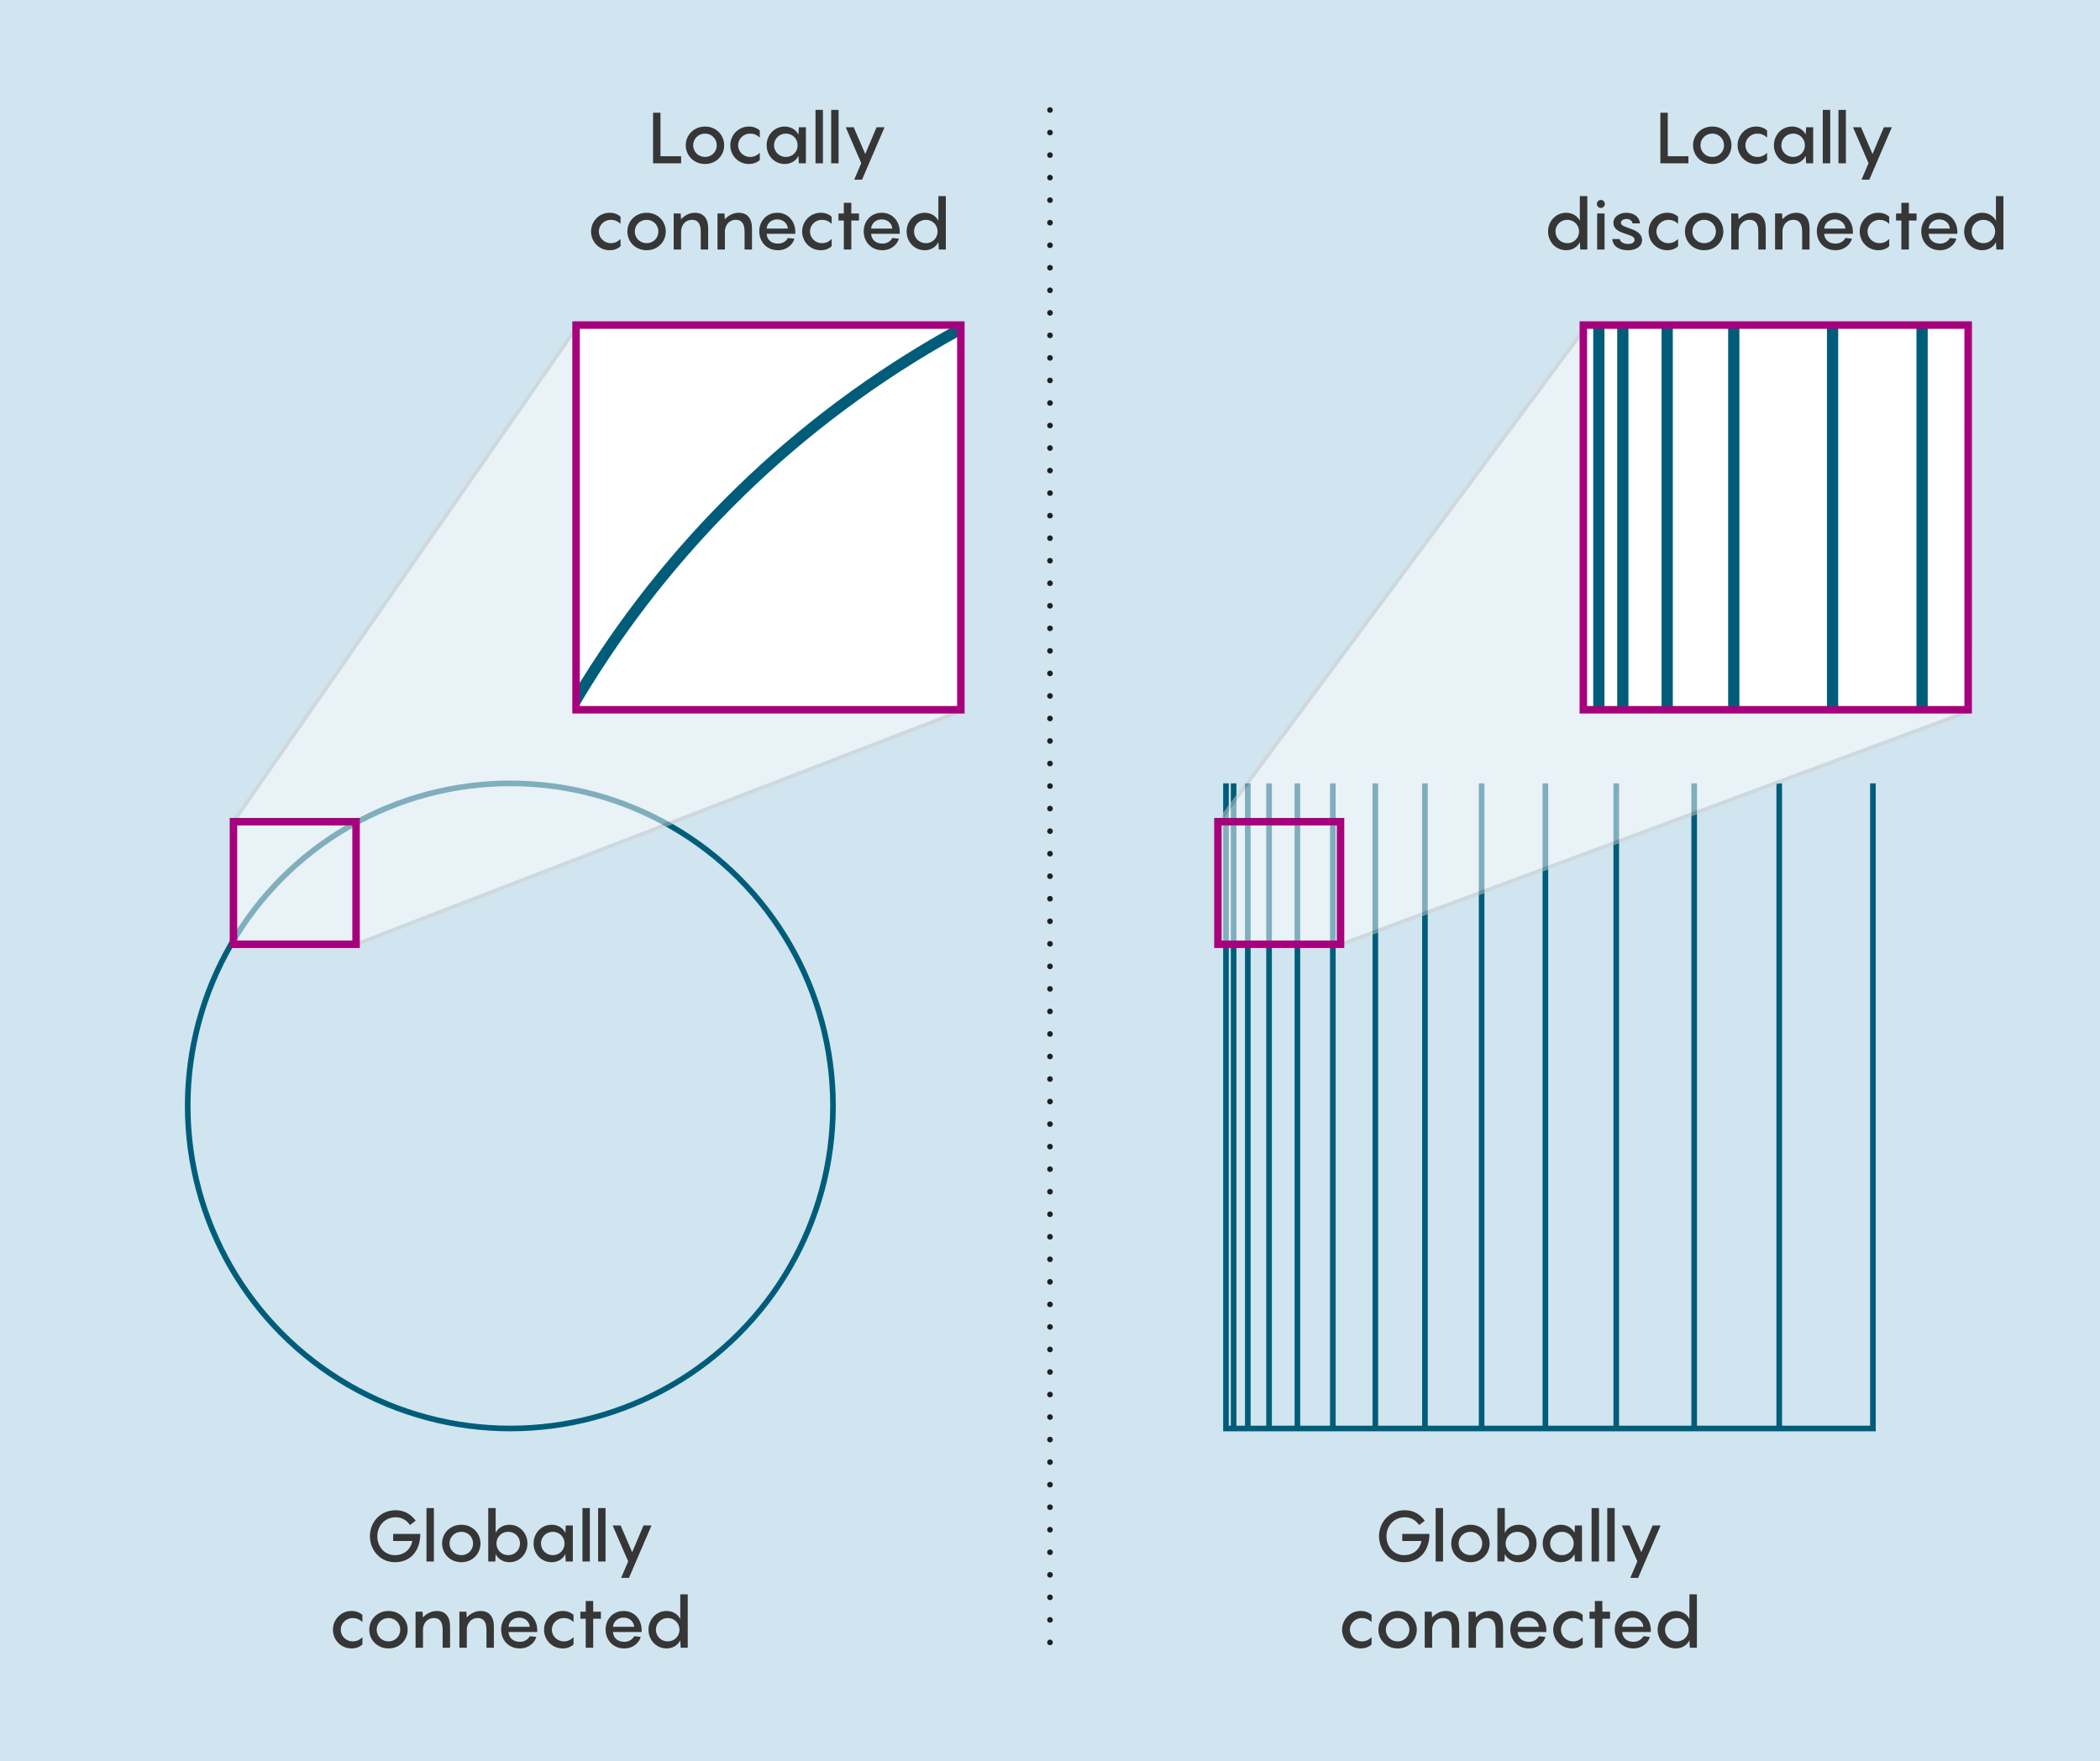 <?xml version="1.0" encoding="utf-8"?>
<!-- Generator: Adobe Illustrator 28.1.0, SVG Export Plug-In . SVG Version: 6.00 Build 0)  -->
<svg version="1.1" xmlns="http://www.w3.org/2000/svg" xmlns:xlink="http://www.w3.org/1999/xlink" x="0px" y="0px" width="560px"
	 height="469.757px" viewBox="0 0 560 469.757" style="enable-background:new 0 0 560 469.757;" xml:space="preserve">
<style type="text/css">
	.st0{fill:#D0E5EF;}
	.st1{fill:none;stroke:#005D7A;stroke-width:1.5;stroke-miterlimit:10;}
	.st2{fill:#363636;}
	.st3{opacity:0.5;}
	.st4{fill:#FFFFFF;stroke:#CCCCCC;stroke-miterlimit:10;}
	
		.st5{clip-path:url(#SVGID_00000094601018545017249240000007351449522637881743_);fill:none;stroke:#005D7A;stroke-width:3;stroke-miterlimit:10;}
	.st6{fill:none;stroke:#231F20;stroke-width:2;stroke-linejoin:round;stroke-miterlimit:10;}
	.st7{fill:none;stroke:#A7007D;stroke-width:2;stroke-miterlimit:10;}
	.st8{fill:none;stroke:#231F20;stroke-width:1.5;stroke-linecap:round;stroke-miterlimit:10;}
	.st9{fill:none;stroke:#231F20;stroke-width:1.5;stroke-linecap:round;stroke-miterlimit:10;stroke-dasharray:0,6.011;}
	.st10{clip-path:url(#SVGID_00000016763756642666263470000013127635080392107176_);}
	.st11{fill:none;stroke:#005D7A;stroke-width:3;stroke-miterlimit:10;}
	.st12{fill:#FFFFFF;stroke:#231F20;stroke-width:3;stroke-miterlimit:10;}
	
		.st13{clip-path:url(#SVGID_00000157996886341125111620000012676580123792723114_);fill:none;stroke:#005D7A;stroke-width:3;stroke-miterlimit:10;}
	.st14{clip-path:url(#SVGID_00000048503614297979427670000005245081223814482576_);}
	.st15{display:none;}
	.st16{display:inline;}
	.st17{fill:#F7D426;}
	.st18{fill:#FF8600;}
	.st19{fill:none;stroke:#FF8600;stroke-miterlimit:10;}
	.st20{fill:#FF00FF;}
	.st21{display:inline;fill:none;stroke:#FF00FF;stroke-miterlimit:10;}
	.st22{display:inline;fill:none;stroke:#FF00FF;stroke-width:0.25;stroke-miterlimit:10;}
	.st23{display:inline;fill:#FF00FF;}
	.st24{fill:none;stroke:#F7D426;stroke-miterlimit:10;}
	.st25{display:inline;fill:none;stroke:#F7D426;stroke-miterlimit:10;}
	.st26{fill:none;stroke:#FF00FF;stroke-miterlimit:10;}
</style>
<g id="Back">
	<rect x="-3.291" y="-3.901" class="st0" width="565.608" height="477.545"/>
</g>
<g id="Graphic">
</g>
<g id="Text">
	<g>
		<g>
			<line class="st1" x1="328.967" y1="381.036" x2="328.967" y2="208.954"/>
			<line class="st1" x1="332.746" y1="381.036" x2="332.746" y2="208.954"/>
			<line class="st1" x1="338.415" y1="381.036" x2="338.415" y2="208.954"/>
			<line class="st1" x1="345.973" y1="381.036" x2="345.973" y2="208.954"/>
			<line class="st1" x1="355.42" y1="381.036" x2="355.42" y2="208.954"/>
			<line class="st1" x1="366.757" y1="381.036" x2="366.757" y2="208.954"/>
			<line class="st1" x1="379.984" y1="381.036" x2="379.984" y2="208.954"/>
			<line class="st1" x1="395.1" y1="381.036" x2="395.1" y2="208.954"/>
			<line class="st1" x1="412.105" y1="381.036" x2="412.105" y2="208.954"/>
			<line class="st1" x1="431" y1="381.036" x2="431" y2="208.954"/>
			<line class="st1" x1="451.785" y1="381.036" x2="451.785" y2="208.954"/>
			<line class="st1" x1="474.459" y1="381.036" x2="474.459" y2="208.954"/>
		</g>
		<polyline class="st1" points="326.927,208.954 326.927,381.036 499.447,381.036 499.447,208.954 		"/>
	</g>
	<g>
		<g>
			<path class="st2" d="M381.18,409.161c0,4.635-2.735,7.543-6.763,7.543c-3.856,0-6.668-3.154-6.668-6.936
				c0-3.779,2.812-6.934,6.877-6.934c2.355,0,4.104,1.121,5.319,2.793l-1.501,1.158
				c-0.798-1.139-2.033-2.07-3.818-2.07c-2.85,0-4.901,2.242-4.901,5.053
				c0,2.812,1.938,5.055,4.692,5.055c2.47,0,4.198-1.539,4.654-3.781h-5.13v-1.881H381.18z"/>
			<path class="st2" d="M384.811,416.513h-1.976v-14.248h1.976V416.513z"/>
			<path class="st2" d="M386.997,411.706c0-2.754,2.165-4.996,5.148-4.996c2.944,0,5.091,2.242,5.091,4.996
				c0,2.756-2.146,4.998-5.091,4.998C389.162,416.704,386.997,414.462,386.997,411.706z M395.26,411.706
				c0-1.709-1.33-3.115-3.115-3.115c-1.824,0-3.173,1.406-3.173,3.115
				c0,1.711,1.349,3.117,3.173,3.117C393.93,414.824,395.26,413.417,395.26,411.706z"/>
			<path class="st2" d="M404.95,416.704c-1.729,0-3.115-0.951-3.666-2.186l-0.095,1.994h-1.881v-14.248
				h1.976v6.611c0.551-1.215,1.938-2.166,3.666-2.166c2.755,0,4.807,2.242,4.807,4.996
				C409.756,414.462,407.705,416.704,404.95,416.704z M404.627,408.591
				c-1.805,0-3.135,1.406-3.135,3.115c0,1.711,1.33,3.117,3.135,3.117s3.153-1.406,3.153-3.117
				C407.781,409.997,406.432,408.591,404.627,408.591z"/>
			<path class="st2" d="M416.217,406.71c1.729,0,3.097,0.951,3.647,2.166l0.114-1.975h1.88v9.611H419.979
				l-0.114-1.994c-0.551,1.234-1.919,2.186-3.647,2.186c-2.755,0-4.825-2.242-4.825-4.998
				C411.392,408.952,413.462,406.71,416.217,406.71z M416.541,414.824c1.785,0,3.115-1.406,3.115-3.117
				c0-1.709-1.33-3.115-3.115-3.115c-1.824,0-3.173,1.406-3.173,3.115
				C413.368,413.417,414.716,414.824,416.541,414.824z"/>
			<path class="st2" d="M426.402,416.513h-1.976v-14.248h1.976V416.513z"/>
			<path class="st2" d="M430.583,416.513h-1.976v-14.248h1.976V416.513z"/>
			<path class="st2" d="M434.61,406.902l3.077,7.143l3.021-7.143h2.128l-6.003,13.98h-2.09l1.881-4.387
				l-4.142-9.594H434.61z"/>
			<path class="st2" d="M363.15,431.591c-1.634,0-3.172,1.293-3.172,3.115c0,1.824,1.538,3.117,3.172,3.117
				c0.988,0,1.843-0.361,2.603-1.104v1.92c-0.684,0.646-1.672,1.064-2.906,1.064
				c-2.83,0-4.958-2.281-4.958-4.998c0-2.697,2.128-4.996,4.958-4.996
				c1.234,0,2.223,0.418,2.906,1.064v1.9C364.993,431.933,364.138,431.591,363.15,431.591z"/>
			<path class="st2" d="M367.578,434.706c0-2.754,2.165-4.996,5.148-4.996c2.944,0,5.091,2.242,5.091,4.996
				c0,2.756-2.146,4.998-5.091,4.998C369.743,439.704,367.578,437.462,367.578,434.706z M375.841,434.706
				c0-1.709-1.33-3.115-3.115-3.115c-1.824,0-3.173,1.406-3.173,3.115
				c0,1.711,1.349,3.117,3.173,3.117C374.511,437.824,375.841,436.417,375.841,434.706z"/>
			<path class="st2" d="M389.123,433.87v5.643h-1.976v-4.768c0-2.318-0.931-3.154-2.317-3.154
				c-1.881,0-2.831,1.482-2.926,2.906v5.016h-1.976v-9.611h1.861l0.095,1.537
				c0.912-0.969,2.147-1.729,3.705-1.729C387.85,429.71,389.123,431.193,389.123,433.87z"/>
			<path class="st2" d="M400.807,433.87v5.643h-1.976v-4.768c0-2.318-0.931-3.154-2.317-3.154
				c-1.881,0-2.831,1.482-2.926,2.906v5.016h-1.976v-9.611h1.861l0.095,1.537
				c0.912-0.969,2.147-1.729,3.705-1.729C399.535,429.71,400.807,431.193,400.807,433.87z"/>
			<path class="st2" d="M412.36,435.316h-7.637c0.057,1.48,1.159,2.621,3.002,2.621
				c1.387,0,2.26-0.76,2.659-1.5l1.729,0.189c-0.323,1.33-1.823,3.078-4.407,3.078
				c-2.926,0-4.958-2.186-4.958-5.055c0-2.678,1.919-4.939,4.806-4.939
				c2.964,0,4.807,2.375,4.807,5.111V435.316z M404.723,433.929h5.642
				c-0.075-1.293-1.14-2.451-2.812-2.451C405.939,431.478,404.799,432.579,404.723,433.929z"/>
			<path class="st2" d="M419.447,431.591c-1.634,0-3.172,1.293-3.172,3.115
				c0,1.824,1.538,3.117,3.172,3.117c0.988,0,1.843-0.361,2.603-1.104v1.92
				c-0.684,0.646-1.672,1.064-2.906,1.064c-2.83,0-4.958-2.281-4.958-4.998
				c0-2.697,2.128-4.996,4.958-4.996c1.234,0,2.223,0.418,2.906,1.064v1.9
				C421.29,431.933,420.435,431.591,419.447,431.591z"/>
			<path class="st2" d="M429.346,431.783h-2.052v7.73h-1.995v-7.73h-1.425v-1.881h1.425v-2.85h1.995v2.85
				h2.052V431.783z"/>
			<path class="st2" d="M440.213,435.316h-7.637c0.057,1.48,1.159,2.621,3.002,2.621
				c1.387,0,2.26-0.76,2.659-1.5l1.729,0.189c-0.323,1.33-1.823,3.078-4.407,3.078
				c-2.926,0-4.958-2.186-4.958-5.055c0-2.678,1.919-4.939,4.806-4.939
				c2.964,0,4.807,2.375,4.807,5.111V435.316z M432.577,433.929h5.642
				c-0.075-1.293-1.14-2.451-2.812-2.451C433.792,431.478,432.653,432.579,432.577,433.929z"/>
			<path class="st2" d="M446.864,429.71c1.729,0,3.097,0.951,3.647,2.166v-6.611h1.994V439.513h-1.88
				l-0.114-1.994c-0.551,1.234-1.919,2.186-3.647,2.186c-2.755,0-4.825-2.242-4.825-4.998
				C442.039,431.952,444.109,429.71,446.864,429.71z M447.187,437.824c1.785,0,3.115-1.406,3.115-3.117
				c0-1.709-1.33-3.115-3.115-3.115c-1.824,0-3.173,1.406-3.173,3.115
				C444.014,436.417,445.363,437.824,447.187,437.824z"/>
		</g>
	</g>
	<circle class="st1" cx="136.092" cy="294.995" r="86.041"/>
	<g class="st3">
		<polygon class="st4" points="62.254,219.179 153.941,87.083 256.561,86.817 256.419,189.561 94.95,251.875 
			62.254,251.875 		"/>
	</g>
	<g class="st3">
		<polygon class="st4" points="324.993,219.179 423.005,87.083 525.626,86.817 525.483,189.561 357.689,251.875 
			324.993,251.875 		"/>
	</g>
	<g>
		<defs>
			<rect id="SVGID_1_" x="153.613" y="86.707" width="102.616" height="102.616"/>
		</defs>
		<use xlink:href="#SVGID_1_"  style="overflow:visible;fill:#FFFFFF;"/>
		<clipPath id="SVGID_00000059304255285253761150000005873754677067758217_">
			<use xlink:href="#SVGID_1_"  style="overflow:visible;"/>
		</clipPath>
		
			<circle style="clip-path:url(#SVGID_00000059304255285253761150000005873754677067758217_);fill:none;stroke:#005D7A;stroke-width:3;stroke-miterlimit:10;" cx="385.735" cy="324.655" r="270.037"/>
		<use xlink:href="#SVGID_1_"  style="overflow:visible;fill:none;stroke:#A7007D;stroke-width:2;stroke-miterlimit:10;"/>
	</g>
	<g>
		<g>
			<path class="st2" d="M181.635,41.676v1.881h-7.484V30.069h1.976v11.607H181.635z"/>
			<path class="st2" d="M182.872,38.75c0-2.754,2.165-4.996,5.148-4.996c2.944,0,5.091,2.242,5.091,4.996
				c0,2.755-2.146,4.997-5.091,4.997C185.037,43.747,182.872,41.505,182.872,38.75z M191.135,38.75
				c0-1.709-1.33-3.115-3.115-3.115c-1.824,0-3.173,1.406-3.173,3.115
				c0,1.71,1.349,3.116,3.173,3.116C189.805,41.867,191.135,40.46,191.135,38.75z"/>
			<path class="st2" d="M200.008,35.635c-1.634,0-3.172,1.292-3.172,3.115c0,1.824,1.538,3.116,3.172,3.116
				c0.988,0,1.843-0.361,2.603-1.103v1.919c-0.684,0.646-1.671,1.064-2.906,1.064
				c-2.83,0-4.958-2.28-4.958-4.997c0-2.697,2.128-4.996,4.958-4.996
				c1.235,0,2.223,0.418,2.906,1.064v1.899C201.851,35.977,200.997,35.635,200.008,35.635z"/>
			<path class="st2" d="M209.262,33.754c1.729,0,3.097,0.95,3.647,2.166l0.114-1.976h1.88v9.612h-1.88
				l-0.114-1.995c-0.551,1.235-1.919,2.186-3.647,2.186c-2.755,0-4.825-2.242-4.825-4.997
				C204.437,35.996,206.507,33.754,209.262,33.754z M209.585,41.867c1.785,0,3.115-1.406,3.115-3.116
				c0-1.709-1.33-3.115-3.115-3.115c-1.824,0-3.173,1.406-3.173,3.115
				C206.413,40.46,207.761,41.867,209.585,41.867z"/>
			<path class="st2" d="M219.446,43.557h-1.976V29.309h1.976V43.557z"/>
			<path class="st2" d="M223.626,43.557h-1.976V29.309h1.976V43.557z"/>
			<path class="st2" d="M227.654,33.945l3.077,7.143l3.021-7.143h2.128l-6.003,13.981h-2.09l1.881-4.388
				l-4.142-9.594H227.654z"/>
			<path class="st2" d="M162.873,58.635c-1.634,0-3.172,1.292-3.172,3.115c0,1.824,1.538,3.116,3.172,3.116
				c0.988,0,1.843-0.361,2.603-1.103v1.919c-0.684,0.646-1.672,1.064-2.906,1.064
				c-2.83,0-4.958-2.28-4.958-4.997c0-2.697,2.128-4.996,4.958-4.996
				c1.234,0,2.223,0.418,2.906,1.064v1.899C164.715,58.977,163.861,58.635,162.873,58.635z"/>
			<path class="st2" d="M167.3,61.75c0-2.754,2.165-4.996,5.148-4.996c2.944,0,5.091,2.242,5.091,4.996
				c0,2.755-2.146,4.997-5.091,4.997C169.465,66.747,167.3,64.505,167.3,61.75z M175.564,61.75
				c0-1.709-1.33-3.115-3.115-3.115c-1.824,0-3.173,1.406-3.173,3.115
				c0,1.71,1.349,3.116,3.173,3.116C174.234,64.867,175.564,63.46,175.564,61.75z"/>
			<path class="st2" d="M188.845,60.914v5.643h-1.976v-4.769c0-2.317-0.931-3.153-2.317-3.153
				c-1.881,0-2.831,1.481-2.926,2.906v5.016h-1.976v-9.612h1.861l0.095,1.538
				c0.912-0.969,2.147-1.729,3.705-1.729C187.573,56.754,188.845,58.237,188.845,60.914z"/>
			<path class="st2" d="M200.53,60.914v5.643h-1.976v-4.769c0-2.317-0.931-3.153-2.317-3.153
				c-1.881,0-2.831,1.481-2.926,2.906v5.016h-1.976v-9.612h1.861l0.095,1.538
				c0.912-0.969,2.147-1.729,3.705-1.729C199.257,56.754,200.53,58.237,200.53,60.914z"/>
			<path class="st2" d="M212.083,62.359h-7.637c0.057,1.481,1.159,2.621,3.002,2.621
				c1.387,0,2.26-0.76,2.659-1.5l1.729,0.189c-0.323,1.33-1.823,3.078-4.407,3.078
				c-2.926,0-4.958-2.186-4.958-5.054c0-2.679,1.919-4.939,4.806-4.939
				c2.964,0,4.807,2.375,4.807,5.11V62.359z M204.446,60.972h5.642
				c-0.075-1.292-1.14-2.451-2.812-2.451C205.662,58.521,204.522,59.623,204.446,60.972z"/>
			<path class="st2" d="M219.169,58.635c-1.634,0-3.172,1.292-3.172,3.115c0,1.824,1.538,3.116,3.172,3.116
				c0.988,0,1.843-0.361,2.603-1.103v1.919c-0.684,0.646-1.672,1.064-2.906,1.064
				c-2.83,0-4.958-2.28-4.958-4.997c0-2.697,2.128-4.996,4.958-4.996
				c1.234,0,2.223,0.418,2.906,1.064v1.899C221.012,58.977,220.158,58.635,219.169,58.635z"/>
			<path class="st2" d="M229.069,58.825h-2.052v7.731h-1.995v-7.731h-1.425v-1.881h1.425v-2.85h1.995v2.85
				h2.052V58.825z"/>
			<path class="st2" d="M239.936,62.359h-7.637c0.057,1.481,1.159,2.621,3.002,2.621
				c1.387,0,2.26-0.76,2.659-1.5l1.729,0.189c-0.323,1.33-1.823,3.078-4.407,3.078
				c-2.926,0-4.958-2.186-4.958-5.054c0-2.679,1.919-4.939,4.806-4.939
				c2.964,0,4.807,2.375,4.807,5.11V62.359z M232.299,60.972h5.642
				c-0.075-1.292-1.14-2.451-2.812-2.451C233.515,58.521,232.375,59.623,232.299,60.972z"/>
			<path class="st2" d="M246.586,56.754c1.729,0,3.097,0.95,3.647,2.166v-6.611h1.994v14.248h-1.88
				l-0.114-1.995c-0.551,1.235-1.919,2.186-3.647,2.186c-2.755,0-4.825-2.242-4.825-4.997
				C241.761,58.996,243.832,56.754,246.586,56.754z M246.91,64.867c1.785,0,3.115-1.406,3.115-3.116
				c0-1.709-1.33-3.115-3.115-3.115c-1.824,0-3.173,1.406-3.173,3.115
				C243.737,63.46,245.085,64.867,246.91,64.867z"/>
		</g>
	</g>
	<g>
		<g>
			<path class="st2" d="M450.247,41.676v1.881h-7.484V30.069h1.976v11.607H450.247z"/>
			<path class="st2" d="M451.483,38.75c0-2.754,2.165-4.996,5.148-4.996c2.944,0,5.091,2.242,5.091,4.996
				c0,2.755-2.146,4.997-5.091,4.997C453.648,43.747,451.483,41.505,451.483,38.75z M459.747,38.75
				c0-1.709-1.33-3.115-3.115-3.115c-1.824,0-3.173,1.406-3.173,3.115
				c0,1.71,1.349,3.116,3.173,3.116C458.416,41.867,459.747,40.46,459.747,38.75z"/>
			<path class="st2" d="M468.62,35.635c-1.634,0-3.172,1.292-3.172,3.115c0,1.824,1.538,3.116,3.172,3.116
				c0.988,0,1.843-0.361,2.603-1.103v1.919c-0.684,0.646-1.671,1.064-2.906,1.064
				c-2.83,0-4.958-2.28-4.958-4.997c0-2.697,2.128-4.996,4.958-4.996
				c1.235,0,2.223,0.418,2.906,1.064v1.899C470.462,35.977,469.608,35.635,468.62,35.635z"/>
			<path class="st2" d="M477.874,33.754c1.729,0,3.097,0.95,3.647,2.166l0.114-1.976h1.88v9.612h-1.88
				l-0.114-1.995c-0.551,1.235-1.919,2.186-3.647,2.186c-2.755,0-4.825-2.242-4.825-4.997
				C473.048,35.996,475.119,33.754,477.874,33.754z M478.197,41.867c1.785,0,3.115-1.406,3.115-3.116
				c0-1.709-1.33-3.115-3.115-3.115c-1.824,0-3.173,1.406-3.173,3.115
				C475.024,40.46,476.373,41.867,478.197,41.867z"/>
			<path class="st2" d="M488.057,43.557h-1.976V29.309h1.976V43.557z"/>
			<path class="st2" d="M492.238,43.557h-1.976V29.309h1.976V43.557z"/>
			<path class="st2" d="M496.265,33.945l3.077,7.143l3.021-7.143h2.128l-6.003,13.981h-2.09l1.881-4.388
				l-4.142-9.594H496.265z"/>
			<path class="st2" d="M417.643,56.754c1.729,0,3.097,0.95,3.647,2.166v-6.611h1.994v14.248h-1.88
				l-0.114-1.995c-0.551,1.235-1.919,2.186-3.647,2.186c-2.755,0-4.825-2.242-4.825-4.997
				C412.818,58.996,414.888,56.754,417.643,56.754z M417.966,64.867c1.785,0,3.115-1.406,3.115-3.116
				c0-1.709-1.33-3.115-3.115-3.115c-1.824,0-3.173,1.406-3.173,3.115
				C414.793,63.46,416.142,64.867,417.966,64.867z"/>
			<path class="st2" d="M425.834,54.399c0-0.589,0.475-1.063,1.063-1.063s1.063,0.475,1.063,1.063
				s-0.475,1.063-1.063,1.063S425.834,54.988,425.834,54.399z M427.884,66.557h-1.976v-9.612h1.976V66.557
				z"/>
			<path class="st2" d="M431.913,63.764c0.189,0.779,0.987,1.312,2.223,1.312
				c0.969,0,1.748-0.38,1.748-1.064c0-0.911-0.874-1.12-2.85-1.805
				c-1.521-0.494-2.793-1.234-2.793-2.792c0-1.653,1.672-2.66,3.4-2.66
				c2.223,0,3.591,1.254,3.686,2.831h-1.995c-0.075-0.798-0.873-1.178-1.614-1.178
				c-0.703,0-1.481,0.342-1.481,1.007c0,0.76,0.816,0.931,2.792,1.671
				c1.957,0.685,2.85,1.634,2.85,2.964c0,1.71-1.652,2.698-3.78,2.698
				c-2.317,0-3.971-1.007-4.16-2.983H431.913z"/>
			<path class="st2" d="M444.888,58.635c-1.634,0-3.172,1.292-3.172,3.115c0,1.824,1.538,3.116,3.172,3.116
				c0.988,0,1.843-0.361,2.603-1.103v1.919c-0.684,0.646-1.672,1.064-2.906,1.064
				c-2.83,0-4.958-2.28-4.958-4.997c0-2.697,2.128-4.996,4.958-4.996
				c1.234,0,2.223,0.418,2.906,1.064v1.899C446.731,58.977,445.876,58.635,444.888,58.635z"/>
			<path class="st2" d="M449.317,61.75c0-2.754,2.165-4.996,5.148-4.996c2.944,0,5.091,2.242,5.091,4.996
				c0,2.755-2.146,4.997-5.091,4.997C451.482,66.747,449.317,64.505,449.317,61.75z M457.581,61.75
				c0-1.709-1.33-3.115-3.115-3.115c-1.824,0-3.173,1.406-3.173,3.115
				c0,1.71,1.349,3.116,3.173,3.116C456.25,64.867,457.581,63.46,457.581,61.75z"/>
			<path class="st2" d="M470.861,60.914v5.643h-1.976v-4.769c0-2.317-0.931-3.153-2.317-3.153
				c-1.881,0-2.831,1.481-2.926,2.906v5.016h-1.976v-9.612h1.861l0.095,1.538
				c0.912-0.969,2.147-1.729,3.705-1.729C469.588,56.754,470.861,58.237,470.861,60.914z"/>
			<path class="st2" d="M482.546,60.914v5.643h-1.976v-4.769c0-2.317-0.931-3.153-2.317-3.153
				c-1.881,0-2.831,1.481-2.926,2.906v5.016h-1.976v-9.612h1.861l0.095,1.538
				c0.912-0.969,2.147-1.729,3.705-1.729C481.274,56.754,482.546,58.237,482.546,60.914z"/>
			<path class="st2" d="M494.098,62.359h-7.637c0.057,1.481,1.159,2.621,3.002,2.621
				c1.387,0,2.26-0.76,2.659-1.5l1.729,0.189c-0.323,1.33-1.823,3.078-4.407,3.078
				c-2.926,0-4.958-2.186-4.958-5.054c0-2.679,1.919-4.939,4.806-4.939
				c2.964,0,4.807,2.375,4.807,5.11V62.359z M486.461,60.972h5.642
				c-0.075-1.292-1.14-2.451-2.812-2.451C487.677,58.521,486.538,59.623,486.461,60.972z"/>
			<path class="st2" d="M501.185,58.635c-1.634,0-3.172,1.292-3.172,3.115c0,1.824,1.538,3.116,3.172,3.116
				c0.988,0,1.843-0.361,2.603-1.103v1.919c-0.684,0.646-1.672,1.064-2.906,1.064
				c-2.83,0-4.958-2.28-4.958-4.997c0-2.697,2.128-4.996,4.958-4.996
				c1.234,0,2.223,0.418,2.906,1.064v1.899C503.028,58.977,502.173,58.635,501.185,58.635z"/>
			<path class="st2" d="M511.085,58.825h-2.052v7.731h-1.995v-7.731h-1.425v-1.881h1.425v-2.85h1.995v2.85
				h2.052V58.825z"/>
			<path class="st2" d="M521.952,62.359h-7.637c0.057,1.481,1.159,2.621,3.002,2.621
				c1.387,0,2.26-0.76,2.659-1.5l1.729,0.189c-0.323,1.33-1.823,3.078-4.407,3.078
				c-2.926,0-4.958-2.186-4.958-5.054c0-2.679,1.919-4.939,4.806-4.939
				c2.964,0,4.807,2.375,4.807,5.11V62.359z M514.315,60.972h5.642
				c-0.075-1.292-1.14-2.451-2.812-2.451C515.531,58.521,514.391,59.623,514.315,60.972z"/>
			<path class="st2" d="M528.603,56.754c1.729,0,3.097,0.95,3.647,2.166v-6.611h1.994v14.248h-1.88
				l-0.114-1.995c-0.551,1.235-1.919,2.186-3.647,2.186c-2.755,0-4.825-2.242-4.825-4.997
				C523.778,58.996,525.848,56.754,528.603,56.754z M528.926,64.867c1.785,0,3.115-1.406,3.115-3.116
				c0-1.709-1.33-3.115-3.115-3.115c-1.824,0-3.173,1.406-3.173,3.115
				C525.753,63.46,527.102,64.867,528.926,64.867z"/>
		</g>
	</g>
	<g>
		<g>
			<path class="st2" d="M112.074,409.162c0,4.635-2.735,7.542-6.763,7.542c-3.856,0-6.668-3.154-6.668-6.935
				s2.812-6.934,6.877-6.934c2.355,0,4.104,1.12,5.319,2.792l-1.501,1.159
				c-0.798-1.14-2.033-2.07-3.818-2.07c-2.85,0-4.901,2.241-4.901,5.053s1.938,5.054,4.692,5.054
				c2.47,0,4.198-1.539,4.654-3.781h-5.13v-1.88H112.074z"/>
			<path class="st2" d="M115.705,416.514h-1.976v-14.248h1.976V416.514z"/>
			<path class="st2" d="M117.89,411.707c0-2.754,2.165-4.996,5.148-4.996c2.944,0,5.091,2.242,5.091,4.996
				c0,2.755-2.146,4.997-5.091,4.997C120.055,416.704,117.89,414.462,117.89,411.707z M126.154,411.707
				c0-1.709-1.33-3.115-3.115-3.115c-1.824,0-3.173,1.406-3.173,3.115
				c0,1.71,1.349,3.116,3.173,3.116C124.824,414.824,126.154,413.417,126.154,411.707z"/>
			<path class="st2" d="M135.843,416.704c-1.729,0-3.115-0.95-3.666-2.186l-0.095,1.995h-1.881v-14.248
				h1.976v6.611c0.551-1.216,1.938-2.166,3.666-2.166c2.755,0,4.807,2.242,4.807,4.996
				C140.65,414.462,138.598,416.704,135.843,416.704z M135.521,408.592c-1.805,0-3.135,1.406-3.135,3.115
				c0,1.71,1.33,3.116,3.135,3.116s3.153-1.406,3.153-3.116
				C138.674,409.998,137.326,408.592,135.521,408.592z"/>
			<path class="st2" d="M147.111,406.711c1.729,0,3.097,0.95,3.647,2.166l0.114-1.976h1.88v9.612h-1.88
				l-0.114-1.995c-0.551,1.235-1.919,2.186-3.647,2.186c-2.755,0-4.825-2.242-4.825-4.997
				C142.286,408.953,144.356,406.711,147.111,406.711z M147.434,414.824c1.785,0,3.115-1.406,3.115-3.116
				c0-1.709-1.33-3.115-3.115-3.115c-1.824,0-3.173,1.406-3.173,3.115
				C144.261,413.417,145.61,414.824,147.434,414.824z"/>
			<path class="st2" d="M157.295,416.514h-1.976v-14.248h1.976V416.514z"/>
			<path class="st2" d="M161.476,416.514h-1.976v-14.248h1.976V416.514z"/>
			<path class="st2" d="M165.503,406.902l3.077,7.143l3.021-7.143h2.128l-6.003,13.981h-2.09l1.881-4.388
				l-4.142-9.594H165.503z"/>
			<path class="st2" d="M94.043,431.592c-1.634,0-3.172,1.292-3.172,3.115c0,1.824,1.538,3.116,3.172,3.116
				c0.988,0,1.843-0.361,2.603-1.103v1.919c-0.684,0.646-1.672,1.064-2.906,1.064
				c-2.83,0-4.958-2.28-4.958-4.997c0-2.697,2.128-4.996,4.958-4.996
				c1.234,0,2.223,0.418,2.906,1.064v1.899C95.886,431.934,95.032,431.592,94.043,431.592z"/>
			<path class="st2" d="M98.471,434.707c0-2.754,2.165-4.996,5.148-4.996c2.944,0,5.091,2.242,5.091,4.996
				c0,2.755-2.146,4.997-5.091,4.997C100.636,439.704,98.471,437.462,98.471,434.707z M106.735,434.707
				c0-1.709-1.33-3.115-3.115-3.115c-1.824,0-3.173,1.406-3.173,3.115
				c0,1.71,1.349,3.116,3.173,3.116C105.405,437.824,106.735,436.417,106.735,434.707z"/>
			<path class="st2" d="M120.016,433.871v5.643h-1.976v-4.769c0-2.317-0.931-3.153-2.317-3.153
				c-1.881,0-2.831,1.481-2.926,2.906v5.016h-1.976v-9.612h1.861l0.095,1.538
				c0.912-0.969,2.147-1.729,3.705-1.729C118.744,429.711,120.016,431.194,120.016,433.871z"/>
			<path class="st2" d="M131.701,433.871v5.643h-1.976v-4.769c0-2.317-0.931-3.153-2.317-3.153
				c-1.881,0-2.831,1.481-2.926,2.906v5.016h-1.976v-9.612h1.861l0.095,1.538
				c0.912-0.969,2.147-1.729,3.705-1.729C130.428,429.711,131.701,431.194,131.701,433.871z"/>
			<path class="st2" d="M143.253,435.316h-7.637c0.057,1.481,1.159,2.621,3.002,2.621
				c1.387,0,2.26-0.76,2.659-1.5l1.729,0.189c-0.323,1.33-1.823,3.078-4.407,3.078
				c-2.926,0-4.958-2.186-4.958-5.054c0-2.679,1.919-4.939,4.806-4.939
				c2.964,0,4.807,2.375,4.807,5.11V435.316z M135.617,433.929h5.642
				c-0.075-1.292-1.14-2.451-2.812-2.451C136.833,431.478,135.693,432.58,135.617,433.929z"/>
			<path class="st2" d="M150.34,431.592c-1.634,0-3.172,1.292-3.172,3.115c0,1.824,1.538,3.116,3.172,3.116
				c0.988,0,1.843-0.361,2.603-1.103v1.919c-0.684,0.646-1.672,1.064-2.906,1.064
				c-2.83,0-4.958-2.28-4.958-4.997c0-2.697,2.128-4.996,4.958-4.996
				c1.234,0,2.223,0.418,2.906,1.064v1.899C152.183,431.934,151.329,431.592,150.34,431.592z"/>
			<path class="st2" d="M160.24,431.783H158.188v7.731h-1.995v-7.731h-1.425v-1.881h1.425v-2.85h1.995v2.85
				h2.052V431.783z"/>
			<path class="st2" d="M171.107,435.316h-7.637c0.057,1.481,1.159,2.621,3.002,2.621
				c1.387,0,2.26-0.76,2.659-1.5l1.729,0.189c-0.323,1.33-1.823,3.078-4.407,3.078
				c-2.926,0-4.958-2.186-4.958-5.054c0-2.679,1.919-4.939,4.806-4.939
				c2.964,0,4.807,2.375,4.807,5.11V435.316z M163.47,433.929h5.642
				c-0.075-1.292-1.14-2.451-2.812-2.451C164.686,431.478,163.546,432.58,163.47,433.929z"/>
			<path class="st2" d="M177.757,429.711c1.729,0,3.097,0.95,3.647,2.166v-6.611h1.994v14.248h-1.88
				l-0.114-1.995c-0.551,1.235-1.919,2.186-3.647,2.186c-2.755,0-4.825-2.242-4.825-4.997
				C172.932,431.953,175.002,429.711,177.757,429.711z M178.081,437.824c1.785,0,3.115-1.406,3.115-3.116
				c0-1.709-1.33-3.115-3.115-3.115c-1.824,0-3.173,1.406-3.173,3.115
				C174.908,436.417,176.256,437.824,178.081,437.824z"/>
		</g>
	</g>
	<g>
		<rect x="62.254" y="219.179" class="st7" width="32.696" height="32.696"/>
	</g>
	<g>
		<rect x="324.777" y="219.179" class="st7" width="32.696" height="32.696"/>
	</g>
	<g>
		<g>
			<line class="st8" x1="280" y1="29.346" x2="280" y2="29.346"/>
			<line class="st9" x1="280" y1="35.357" x2="280" y2="435.086"/>
			<line class="st8" x1="280" y1="438.092" x2="280" y2="438.092"/>
		</g>
	</g>
	<g>
		<defs>
			
				<rect id="SVGID_00000072238904373353593010000018381683445705608846_" x="-286.153" y="76.938" width="102.616" height="102.616"/>
		</defs>
		<use xlink:href="#SVGID_00000072238904373353593010000018381683445705608846_"  style="overflow:visible;fill:#FFFFFF;"/>
		<clipPath id="SVGID_00000168808274735672934930000016059086359383393442_">
			<use xlink:href="#SVGID_00000072238904373353593010000018381683445705608846_"  style="overflow:visible;"/>
		</clipPath>
		<g style="clip-path:url(#SVGID_00000168808274735672934930000016059086359383393442_);">
			<g>
				<line class="st12" x1="43.913" y1="584.924" x2="43.913" y2="44.849"/>
				<line class="st12" x1="109.004" y1="584.924" x2="109.004" y2="44.849"/>
				<line class="st12" x1="180.013" y1="584.924" x2="180.013" y2="44.849"/>
			</g>
			<polyline class="st11" points="-282.017,44.849 -282.017,584.924 258.269,584.924 258.269,44.849 			"/>
		</g>
		
			<use xlink:href="#SVGID_00000072238904373353593010000018381683445705608846_"  style="overflow:visible;fill:none;stroke:#A7007D;stroke-width:2;stroke-miterlimit:10;"/>
	</g>
	<g>
		<defs>
			
				<rect id="SVGID_00000059993476978352319380000012231898145227213244_" x="422.224" y="86.707" width="102.616" height="102.616"/>
		</defs>
		<use xlink:href="#SVGID_00000059993476978352319380000012231898145227213244_"  style="overflow:visible;fill:#FFFFFF;"/>
		<clipPath id="SVGID_00000042720616346022944120000008199616414630823598_">
			<use xlink:href="#SVGID_00000059993476978352319380000012231898145227213244_"  style="overflow:visible;"/>
		</clipPath>
		<g style="clip-path:url(#SVGID_00000042720616346022944120000008199616414630823598_);">
			<g>
				<line class="st11" x1="432.751" y1="594.693" x2="432.751" y2="54.618"/>
				<line class="st11" x1="444.585" y1="594.693" x2="444.585" y2="54.618"/>
				<line class="st11" x1="462.338" y1="594.693" x2="462.338" y2="54.618"/>
				<line class="st11" x1="488.687" y1="195.771" x2="488.687" y2="87.082"/>
				<line class="st11" x1="512.557" y1="195.771" x2="512.557" y2="87.082"/>
				<line class="st11" x1="542.396" y1="195.771" x2="542.396" y2="87.082"/>
			</g>
			<polyline class="st11" points="426.361,54.618 426.361,594.693 966.647,594.693 966.647,54.618 			"/>
		</g>
		
			<use xlink:href="#SVGID_00000059993476978352319380000012231898145227213244_"  style="overflow:visible;fill:none;stroke:#A7007D;stroke-width:2;stroke-miterlimit:10;"/>
	</g>
</g>
<g id="Annotations" class="st15">
	<rect x="-0.439" y="-0.124" class="st22" width="24" height="1148.262"/>
	<rect x="535.561" y="-0.124" class="st22" width="24" height="1148.262"/>
	<rect x="-0.497" y="0.736" class="st22" width="560.024" height="30"/>
	<rect x="68.827" y="211.526" class="st23" width="38" height="38"/>
	<rect x="68.827" y="250.063" class="st23" width="38" height="38"/>
	<g class="st16">
		<g>
			<line class="st26" x1="617.966" y1="249.209" x2="540.309" y2="249.209"/>
			<g>
				<polygon class="st20" points="543.623,245.12 544.305,245.852 540.693,249.208 544.305,252.566 
					543.623,253.298 539.225,249.208 				"/>
			</g>
		</g>
	</g>
	<g class="st16">
		<g>
			<g>
				<line class="st26" x1="280" y1="-58.08" x2="280" y2="27.924"/>
				<g>
					<polygon class="st20" points="275.91,24.611 276.643,23.928 279.999,27.54 283.356,23.928 284.089,24.611 
						279.999,29.008 					"/>
				</g>
			</g>
		</g>
	</g>
</g>
</svg>
